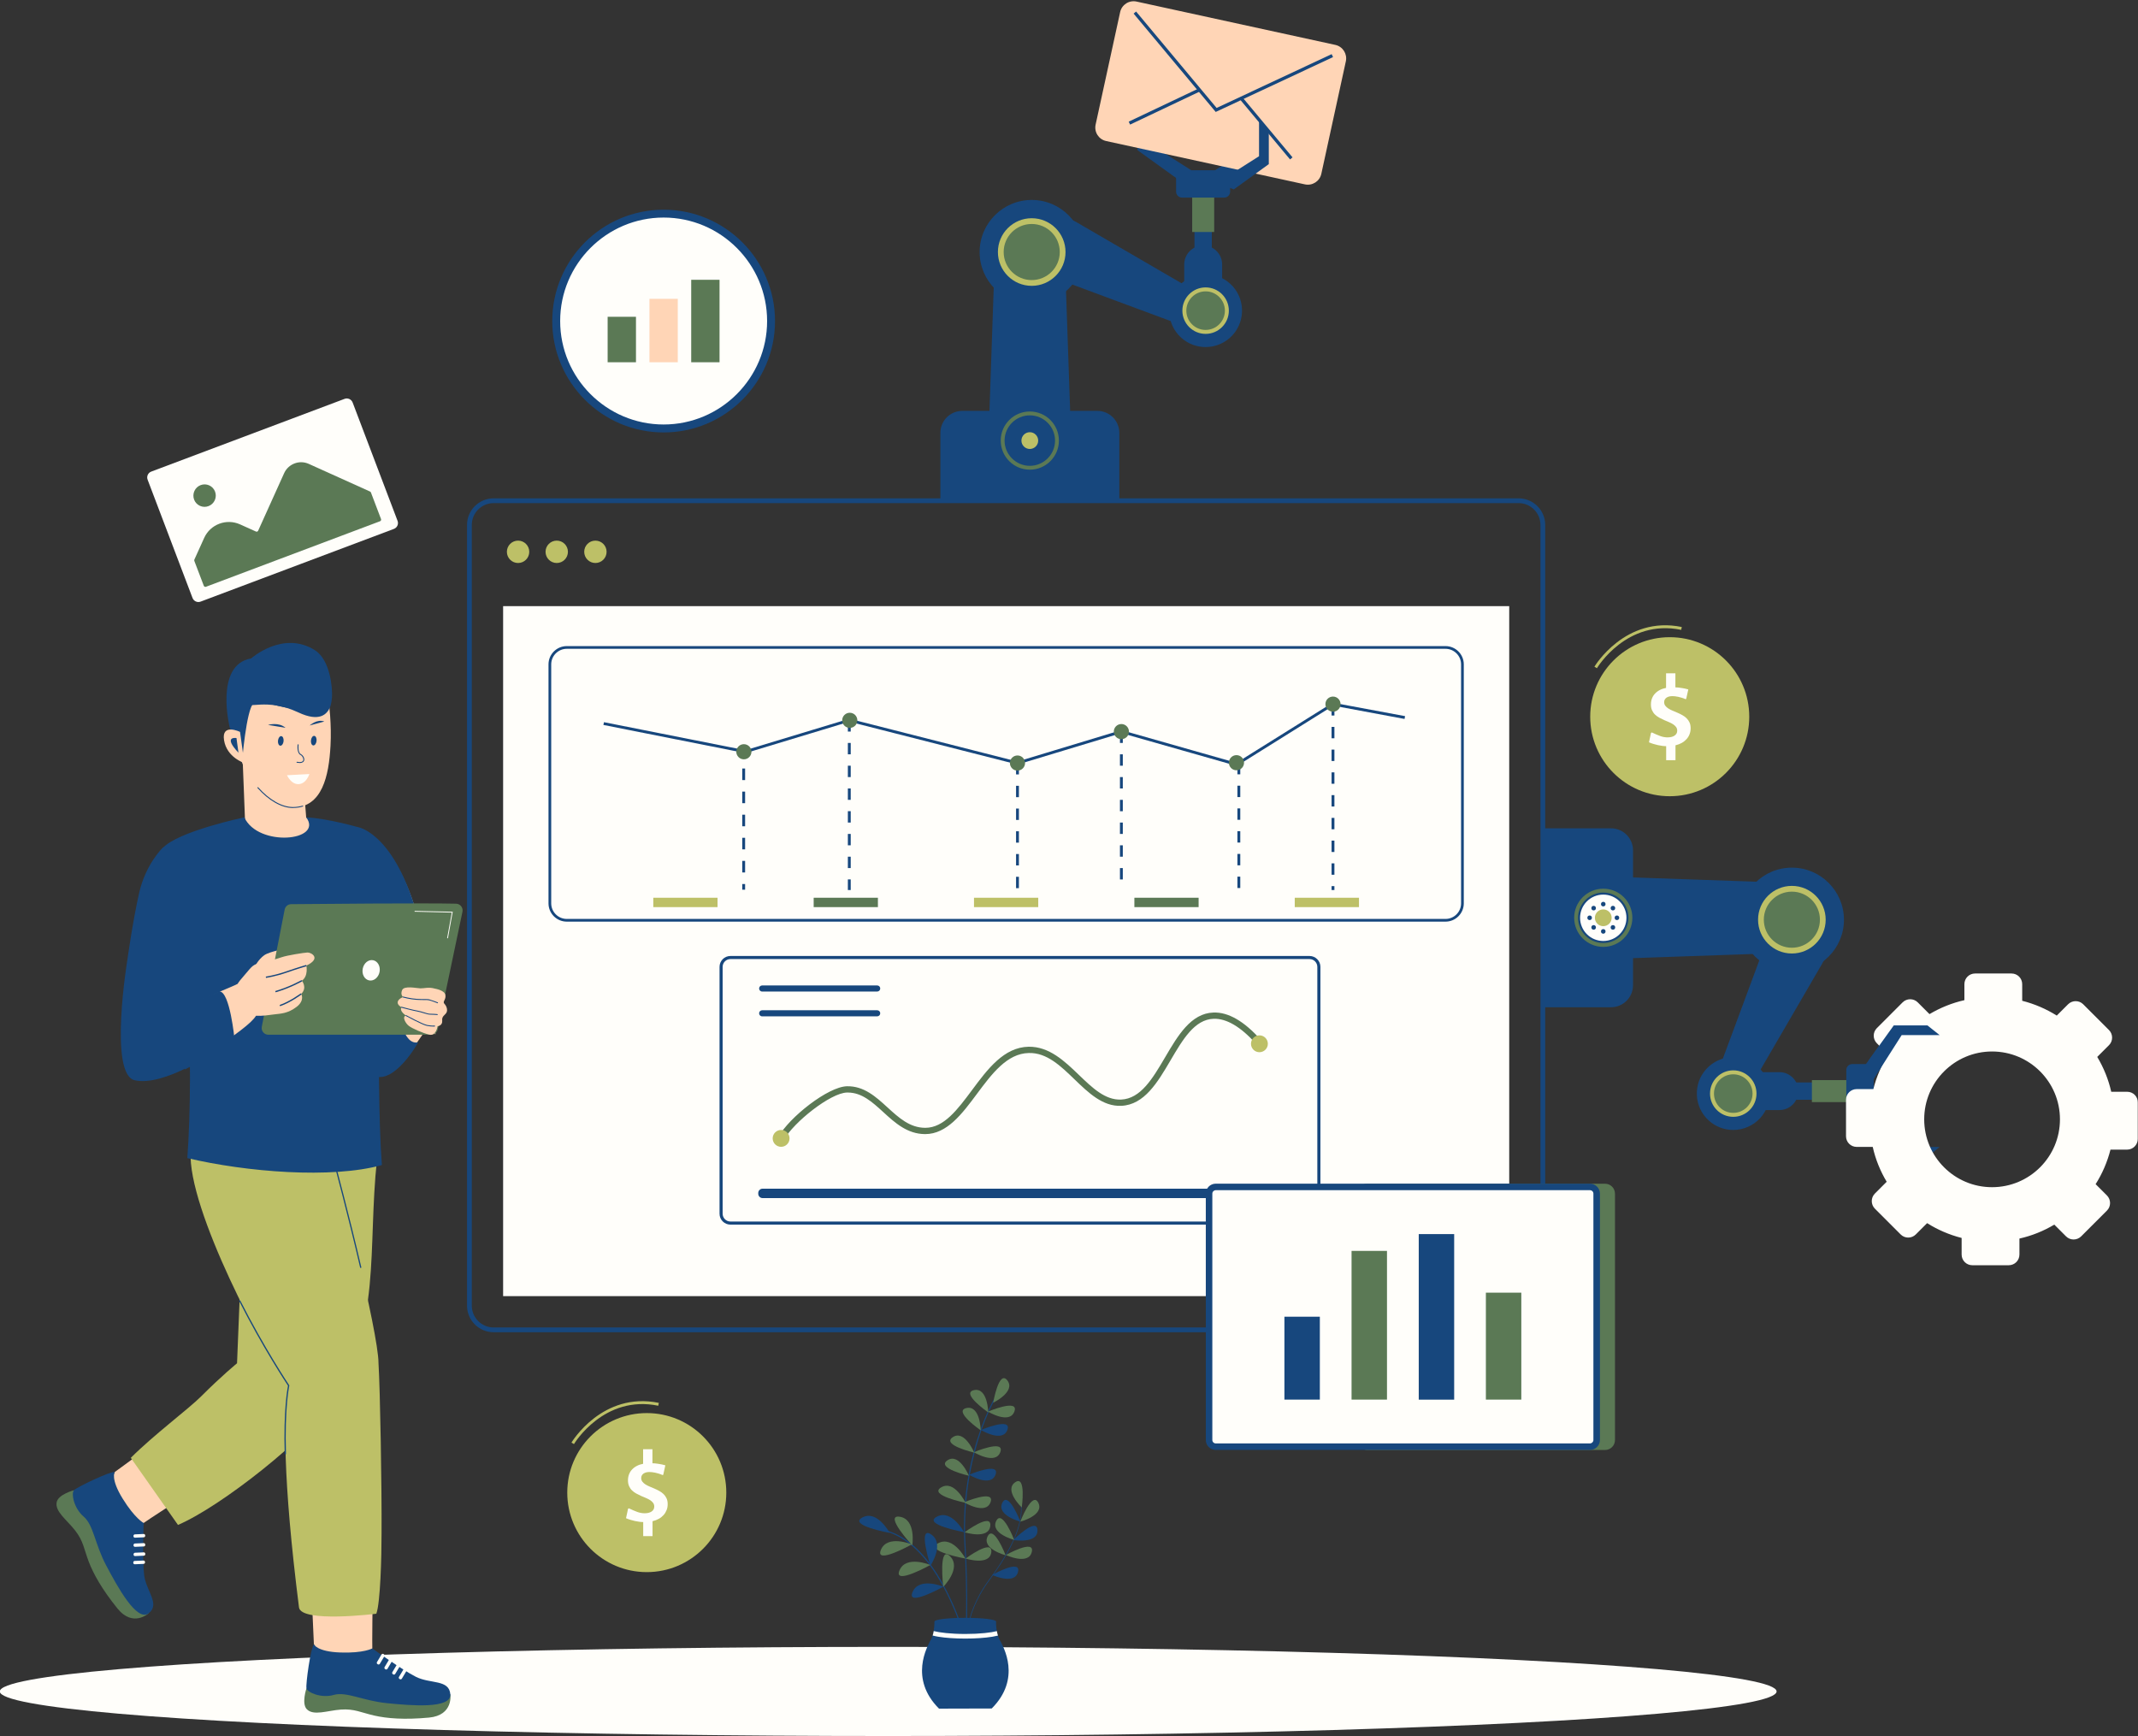<?xml version="1.0" encoding="UTF-8" standalone="no"?><svg xmlns="http://www.w3.org/2000/svg" xmlns:xlink="http://www.w3.org/1999/xlink" fill="#000000" height="364.6" preserveAspectRatio="xMidYMid meet" version="1" viewBox="29.3 66.1 449.0 364.6" width="449" zoomAndPan="magnify"><rect x="29.3" y="66.1" width="449.0" height="364.6" fill="#333333" stroke="none"/><g><g><g><g id="change1_46"><path d="M231.41,152.39h28.33c2.56,0,4.63,2.07,4.63,4.63v14.24h-37.58v-14.24 C226.78,154.46,228.85,152.39,231.41,152.39z" fill="#17477d"/></g><g id="change1_92"><path d="M245.57,117.82L245.57,117.82c4.06,0,7.39,3.21,7.53,7.27l1.14,32.95c0.18,4.91-3.75,8.99-8.67,8.99h0 c-4.91,0-8.84-4.08-8.67-8.99l1.14-32.95C238.19,121.03,241.51,117.82,245.57,117.82z" fill="#17477d"/></g><g id="change2_28"><circle cx="245.57" cy="158.63" fill="#5b7955" r="6.11"/></g><g><g id="change1_30"><path d="M245.57,163.72c-2.81,0-5.09-2.28-5.09-5.09s2.28-5.09,5.09-5.09s5.09,2.28,5.09,5.09 S248.38,163.72,245.57,163.72z" fill="#17477d"/></g><g><g id="change1_79"><path d="M245.57,153.76c2.69,0,4.87,2.18,4.87,4.87s-2.18,4.87-4.87,4.87s-4.87-2.18-4.87-4.87 S242.88,153.76,245.57,153.76 M245.57,153.33c-2.92,0-5.3,2.38-5.3,5.3s2.38,5.3,5.3,5.3c2.92,0,5.3-2.38,5.3-5.3 S248.49,153.33,245.57,153.33L245.57,153.33z" fill="#17477d"/></g></g></g><g><g id="change1_125"><path d="M282.48,132.54L282.48,132.54c-0.84,1.78-2.91,2.63-4.76,1.94l-27.89-10.35 c-3.49-1.29-5.12-5.3-3.54-8.67v0c1.59-3.37,5.72-4.65,8.94-2.78l25.72,14.95C282.66,128.62,283.32,130.76,282.48,132.54z" fill="#17477d"/></g><g id="change1_75"><path d="M272.28,131.16c-0.03,0-0.05,0-0.08-0.02l-14.01-5.61c-0.11-0.04-0.16-0.17-0.12-0.28 c0.04-0.11,0.17-0.16,0.28-0.12l14.01,5.61c0.11,0.04,0.16,0.17,0.12,0.28C272.44,131.11,272.36,131.16,272.28,131.16z" fill="#17477d"/></g></g><g id="change1_124"><path d="M250.75,150.13c-0.12,0-0.21-0.09-0.21-0.21l-0.33-16.06c0-0.12,0.09-0.22,0.21-0.22c0,0,0,0,0,0 c0.12,0,0.21,0.09,0.21,0.21l0.33,16.06C250.97,150.03,250.87,150.13,250.75,150.13C250.75,150.13,250.75,150.13,250.75,150.13z" fill="#17477d"/></g><g id="change3_9"><circle cx="245.57" cy="158.63" fill="#bdc067" r="1.76"/></g><g><g><g id="change1_119"><circle cx="245.57" cy="161.5" fill="#17477d" r="0.48"/></g><g id="change1_114"><circle cx="245.57" cy="155.77" fill="#17477d" r="0.48"/></g></g><g><g id="change1_83"><circle cx="242.7" cy="158.63" fill="#17477d" r="0.48"/></g><g id="change1_57"><circle cx="248.44" cy="158.63" fill="#17477d" r="0.48"/></g></g><g><g id="change1_26"><circle cx="243.54" cy="160.66" fill="#17477d" r="0.48"/></g><g id="change1_8"><circle cx="247.6" cy="156.61" fill="#17477d" r="0.48"/></g></g><g><g id="change1_7"><circle cx="243.54" cy="156.61" fill="#17477d" r="0.48"/></g><g id="change1_131"><circle cx="247.6" cy="160.66" fill="#17477d" r="0.48"/></g></g></g><g><g><g id="change1_61"><path d="M245.97,129.75c-5.91,0-10.72-4.81-10.72-10.72c0-5.91,4.81-10.72,10.72-10.72 c5.91,0,10.72,4.81,10.72,10.72C256.7,124.94,251.89,129.75,245.97,129.75z" fill="#17477d"/></g><g><g id="change1_48"><path d="M245.97,108.52c5.8,0,10.51,4.7,10.51,10.51c0,5.8-4.7,10.51-10.51,10.51 c-5.8,0-10.51-4.7-10.51-10.51C235.47,113.23,240.17,108.52,245.97,108.52 M245.97,108.09c-6.03,0-10.94,4.91-10.94,10.94 s4.91,10.94,10.94,10.94c6.03,0,10.94-4.91,10.94-10.94S252.01,108.09,245.97,108.09L245.97,108.09z" fill="#17477d"/></g></g></g><g id="change3_13"><circle cx="245.97" cy="119.03" fill="#bdc067" r="7.1"/></g><g id="change2_10"><circle cx="245.97" cy="119.03" fill="#5b7955" r="5.89"/></g><g><g id="change1_49"><circle cx="245.97" cy="127.95" fill="#17477d" r="0.66"/></g><g id="change1_76"><circle cx="245.97" cy="110.11" fill="#17477d" r="0.66"/></g></g><g><g id="change1_77"><circle cx="237.06" cy="119.03" fill="#17477d" r="0.66"/></g><g id="change1_99"><circle cx="254.89" cy="119.03" fill="#17477d" r="0.66"/></g></g><g><g id="change1_56"><circle cx="239.67" cy="125.33" fill="#17477d" r="0.66"/></g><g id="change1_97"><circle cx="252.28" cy="112.73" fill="#17477d" r="0.66"/></g></g><g><g id="change1_40"><circle cx="239.67" cy="112.73" fill="#17477d" r="0.66"/></g><g id="change1_71"><circle cx="252.28" cy="125.33" fill="#17477d" r="0.66"/></g></g></g><g><g id="change1_110"><path d="M280.16 103.57H283.8V120.39H280.16z" fill="#17477d" transform="rotate(-180 281.976 111.981)"/></g><g id="change1_113"><path d="M281.98,117.66L281.98,117.66c2.2,0,3.98,1.78,3.98,3.98v5.34H278v-5.34 C278,119.45,279.78,117.66,281.98,117.66z" fill="#17477d"/></g><g id="change1_18"><path d="M295.76 90.56L295.76 97.63 288.41 102.94 287.28 103.75 276.67 103.75 268.18 97.63 268.18 90.56 270.22 88 270.22 95.97 279.47 101.85 284.48 101.85 284.92 101.56 293.71 95.97 293.71 88z" fill="#17477d"/></g><g><g id="change4_3"><path d="M303.34,104.82l-41.74-9.1c-1.56-0.34-2.55-1.88-2.21-3.45l5.15-23.63c0.34-1.56,1.88-2.55,3.45-2.21 l41.74,9.1c1.56,0.34,2.55,1.88,2.21,3.45l-5.15,23.63C306.45,104.17,304.91,105.16,303.34,104.82z" fill="#ffd5b6"/></g><g id="change1_129"><path d="M284.61 89.61L267.37 68.96 267.89 68.52 284.8 88.77 308.96 77.47 309.25 78.09z" fill="#17477d"/></g><g id="change1_127"><path d="M265.7 88.13H281.91V88.81H265.7z" fill="#17477d" transform="rotate(-25.391 273.835 88.471)"/></g><g id="change1_85"><path d="M294.88 84.85H295.56V101.27H294.88z" fill="#17477d" transform="rotate(-39.852 295.225 93.058)"/></g></g><g id="change2_18"><path d="M279.66 107.44H284.28V114.83H279.66z" fill="#5b7955" transform="rotate(-180 281.976 111.13)"/></g><g id="change1_1"><path d="M276.3,103.32h11.34v3.03c0,0.69-0.56,1.25-1.25,1.25h-8.85c-0.69,0-1.25-0.56-1.25-1.25V103.32z" fill="#17477d"/></g></g><g><g><g id="change1_62"><path d="M282.49,138.78c-1.85,0-3.62-0.68-4.99-1.93c-3.04-2.75-3.27-7.47-0.52-10.51 c1.41-1.55,3.42-2.44,5.51-2.44c1.85,0,3.62,0.68,4.99,1.93c3.04,2.75,3.27,7.47,0.52,10.51 C286.59,137.89,284.58,138.78,282.49,138.78z" fill="#17477d"/></g><g><g id="change1_20"><path d="M282.49,124.11c1.73,0,3.47,0.62,4.85,1.87c2.96,2.68,3.18,7.25,0.5,10.2 c-1.43,1.57-3.39,2.37-5.35,2.37c-1.73,0-3.47-0.62-4.85-1.87c-2.96-2.68-3.18-7.25-0.5-10.2 C278.56,124.91,280.52,124.11,282.49,124.11 M282.49,123.69L282.49,123.69c-2.16,0-4.23,0.92-5.67,2.51 c-1.37,1.51-2.07,3.47-1.97,5.52c0.1,2.04,0.99,3.92,2.5,5.29c1.41,1.28,3.23,1.98,5.14,1.98c2.16,0,4.23-0.92,5.67-2.51 c2.83-3.13,2.6-7.98-0.53-10.81C286.22,124.39,284.39,123.69,282.49,123.69L282.49,123.69z" fill="#17477d"/></g></g></g><g id="change3_5"><circle cx="282.49" cy="131.34" fill="#bdc067" r="4.88"/></g><g id="change2_2"><circle cx="282.49" cy="131.34" fill="#5b7955" r="4.05"/></g><g><g id="change1_45"><circle cx="278.37" cy="135.88" fill="#17477d" r="0.45"/></g><g id="change1_109"><circle cx="286.61" cy="126.8" fill="#17477d" r="0.45"/></g></g><g><g id="change1_11"><circle cx="277.95" cy="127.22" fill="#17477d" r="0.45"/></g><g id="change1_87"><circle cx="287.03" cy="135.45" fill="#17477d" r="0.45"/></g></g><g><g id="change1_116"><circle cx="276.37" cy="131.64" fill="#17477d" r="0.45"/></g><g id="change1_136"><circle cx="288.61" cy="131.04" fill="#17477d" r="0.45"/></g></g><g><g id="change1_130"><circle cx="282.19" cy="125.22" fill="#17477d" r="0.45"/></g><g id="change1_141"><circle cx="282.79" cy="137.46" fill="#17477d" r="0.45"/></g></g></g></g></g><g><g><g id="change1_84"><path d="M372.25,244.68v28.33c0,2.56-2.07,4.63-4.63,4.63h-14.24v-37.58h14.24 C370.18,240.06,372.25,242.13,372.25,244.68z" fill="#17477d"/></g><g id="change1_103"><path d="M406.82,258.85L406.82,258.85c0,4.06-3.21,7.39-7.27,7.53l-32.95,1.14c-4.91,0.18-8.99-3.75-8.99-8.67v0 c0-4.91,4.08-8.84,8.99-8.67l32.95,1.14C403.6,251.46,406.82,254.79,406.82,258.85z" fill="#17477d"/></g><g id="change2_48"><circle cx="366" cy="258.85" fill="#5b7955" r="6.11"/></g><g><g id="change5_14"><path d="M366,263.94c-2.81,0-5.09-2.28-5.09-5.09c0-2.81,2.28-5.09,5.09-5.09s5.09,2.28,5.09,5.09 C371.09,261.65,368.81,263.94,366,263.94z" fill="#fffefa"/></g><g><g id="change1_112"><path d="M366,253.98c2.69,0,4.87,2.18,4.87,4.87c0,2.69-2.18,4.87-4.87,4.87s-4.87-2.18-4.87-4.87 C361.13,256.16,363.31,253.98,366,253.98 M366,253.55c-2.92,0-5.3,2.38-5.3,5.3c0,2.92,2.38,5.3,5.3,5.3s5.3-2.38,5.3-5.3 C371.31,255.92,368.93,253.55,366,253.55L366,253.55z" fill="#17477d"/></g></g></g><g><g id="change1_134"><path d="M392.1,295.76L392.1,295.76c-1.78-0.84-2.63-2.91-1.94-4.76l10.35-27.89c1.29-3.49,5.3-5.12,8.67-3.54 l0,0c3.37,1.59,4.65,5.72,2.78,8.94L397,294.23C396.01,295.94,393.88,296.6,392.1,295.76z" fill="#17477d"/></g><g id="change1_132"><path d="M393.69,285.77c-0.03,0-0.05,0-0.08-0.02c-0.11-0.04-0.16-0.17-0.12-0.28l5.61-14.01 c0.04-0.11,0.17-0.16,0.28-0.12c0.11,0.04,0.16,0.17,0.12,0.28l-5.61,14.01C393.86,285.72,393.78,285.77,393.69,285.77z" fill="#17477d"/></g></g><g id="change1_123"><path d="M374.72,264.24c-0.12,0-0.21-0.09-0.21-0.21c0-0.12,0.09-0.22,0.21-0.22l16.06-0.33c0,0,0,0,0,0 c0.12,0,0.21,0.09,0.21,0.21c0,0.12-0.09,0.22-0.21,0.22L374.72,264.24C374.72,264.24,374.72,264.24,374.72,264.24z" fill="#17477d"/></g><g id="change3_17"><circle cx="366" cy="258.85" fill="#bdc067" r="1.76"/></g><g><g><g id="change1_81"><circle cx="363.14" cy="258.85" fill="#17477d" r="0.48"/></g><g id="change1_59"><circle cx="368.87" cy="258.85" fill="#17477d" r="0.48"/></g></g><g><g id="change1_117"><circle cx="366" cy="255.98" fill="#17477d" r="0.48"/></g><g id="change1_133"><circle cx="366" cy="261.71" fill="#17477d" r="0.48"/></g></g><g><g id="change1_94"><circle cx="363.98" cy="256.82" fill="#17477d" r="0.48"/></g><g id="change1_21"><circle cx="368.03" cy="260.87" fill="#17477d" r="0.48"/></g></g><g><g id="change1_51"><circle cx="368.03" cy="256.82" fill="#17477d" r="0.48"/></g><g id="change1_137"><circle cx="363.98" cy="260.87" fill="#17477d" r="0.48"/></g></g></g><g><g><g id="change1_65"><path d="M405.61,269.97c-5.91,0-10.72-4.81-10.72-10.72s4.81-10.72,10.72-10.72c5.91,0,10.72,4.81,10.72,10.72 S411.52,269.97,405.61,269.97z" fill="#17477d"/></g><g><g id="change1_24"><path d="M405.61,248.75c5.8,0,10.51,4.7,10.51,10.51c0,5.8-4.7,10.51-10.51,10.51 c-5.8,0-10.51-4.7-10.51-10.51C395.1,253.45,399.8,248.75,405.61,248.75 M405.61,248.32c-6.03,0-10.94,4.91-10.94,10.94 c0,6.03,4.91,10.94,10.94,10.94c6.03,0,10.94-4.91,10.94-10.94C416.54,253.22,411.64,248.32,405.61,248.32L405.61,248.32z" fill="#17477d"/></g></g></g><g id="change3_16"><circle cx="405.61" cy="259.25" fill="#bdc067" r="7.1"/></g><g id="change2_16"><circle cx="405.61" cy="259.25" fill="#5b7955" r="5.89"/></g><g><g id="change1_41"><circle cx="396.69" cy="259.25" fill="#17477d" r="0.66"/></g><g id="change1_13"><circle cx="414.52" cy="259.25" fill="#17477d" r="0.66"/></g></g><g><g id="change1_67"><circle cx="405.61" cy="250.34" fill="#17477d" r="0.66"/></g><g id="change1_138"><circle cx="405.61" cy="268.17" fill="#17477d" r="0.66"/></g></g><g><g id="change1_73"><circle cx="399.3" cy="252.95" fill="#17477d" r="0.66"/></g><g id="change1_95"><circle cx="411.91" cy="265.56" fill="#17477d" r="0.66"/></g></g><g><g id="change1_126"><circle cx="411.91" cy="252.95" fill="#17477d" r="0.66"/></g><g id="change1_6"><circle cx="399.3" cy="265.56" fill="#17477d" r="0.66"/></g></g></g><g><g id="change1_100"><path d="M410.84 286.84H414.48V303.66H410.84z" fill="#17477d" transform="rotate(-90 412.656 295.253)"/></g><g id="change1_118"><path d="M406.97,295.25L406.97,295.25c0,2.2-1.78,3.98-3.98,3.98h-5.34v-7.96H403 C405.19,291.27,406.97,293.06,406.97,295.25z" fill="#17477d"/></g><g id="change1_72"><path d="M428.67 306.98L436.64 306.98 434.08 309.03 427.01 309.03 421.7 301.68 420.89 300.55 420.89 289.94 421.7 288.84 427.01 281.45 434.08 281.45 436.64 283.49 428.67 283.49 423.88 291.01 422.79 292.74 422.79 297.75 423.09 298.2z" fill="#17477d"/></g><g id="change2_17"><path d="M411.2 291.56H415.82V298.95H411.2z" fill="#5b7955" transform="rotate(-90 413.509 295.253)"/></g><g id="change1_58"><path d="M421.32,289.58v11.34h-3.03c-0.69,0-1.25-0.56-1.25-1.25v-8.85c0-0.69,0.56-1.25,1.25-1.25H421.32z" fill="#17477d"/></g><g><g><g id="change5_19"><path d="M476.04,295.39h-3.36c-0.59-2.62-1.6-5.08-2.94-7.32l2.47-2.47c0.87-0.87,0.87-2.29,0-3.17 l-5.42-5.42c-0.87-0.87-2.29-0.87-3.17,0l-2.38,2.38c-2.21-1.39-4.66-2.45-7.26-3.11v-3.49c0-1.24-1-2.24-2.24-2.24h-7.66 c-1.24,0-2.24,1-2.24,2.24v3.36c-2.62,0.59-5.08,1.6-7.33,2.93l0,0l-2.47-2.47c-0.87-0.87-2.29-0.87-3.17,0l-5.42,5.42 c-0.87,0.87-0.87,2.29,0,3.17l2.38,2.38c-1.4,2.21-2.45,4.65-3.11,7.25h-3.5c-1.24,0-2.24,1-2.24,2.24v7.66 c0,1.24,1,2.24,2.24,2.24h3.37c0.58,2.62,1.59,5.08,2.93,7.32l-2.48,2.48c-0.87,0.87-0.87,2.29,0,3.17l5.42,5.42 c0.87,0.87,2.29,0.87,3.17,0l2.38-2.38c0,0,0,0,0,0c2.21,1.39,4.65,2.45,7.25,3.11c0,0,0,0,0,0v3.49c0,1.24,1,2.24,2.24,2.24 h7.66c1.24,0,2.24-1,2.24-2.24v-3.36c0,0,0,0,0,0c2.62-0.59,5.08-1.59,7.32-2.93c0,0,0,0,0,0l2.47,2.47 c0.87,0.87,2.29,0.87,3.17,0l5.42-5.42c0.87-0.87,0.87-2.29,0-3.17l-2.38-2.38c0,0,0,0,0,0c1.4-2.21,2.46-4.65,3.12-7.25 h3.49c1.24,0,2.24-1,2.24-2.24v-7.66C478.28,296.39,477.28,295.39,476.04,295.39z M447.65,315.43 c-7.87,0-14.25-6.38-14.25-14.25s6.39-14.25,14.25-14.25c7.88,0,14.26,6.38,14.26,14.25S455.53,315.43,447.65,315.43z" fill="#fffefa"/></g></g></g><g id="change1_37"><path d="M436.64 283.49L428.67 283.49 423.88 291.01 421.7 288.84 427.01 281.45 434.08 281.45z" fill="#17477d"/></g></g><g><g><g id="change1_55"><path d="M393.3,303.21c-1.85,0-3.62-0.68-4.99-1.93c-3.04-2.75-3.27-7.47-0.52-10.51 c1.41-1.55,3.42-2.44,5.51-2.44c1.85,0,3.62,0.68,4.99,1.93c3.04,2.75,3.27,7.47,0.52,10.51 C397.4,302.31,395.39,303.21,393.3,303.21z" fill="#17477d"/></g><g><g id="change1_89"><path d="M393.3,288.54c1.73,0,3.47,0.62,4.85,1.87c2.96,2.68,3.18,7.25,0.5,10.2 c-1.43,1.57-3.39,2.37-5.35,2.37c-1.73,0-3.47-0.62-4.85-1.87c-2.96-2.68-3.18-7.25-0.5-10.2 C389.37,289.34,391.33,288.54,393.3,288.54 M393.3,288.11L393.3,288.11c-2.16,0-4.23,0.92-5.67,2.51 c-1.37,1.51-2.07,3.47-1.97,5.52c0.1,2.04,0.99,3.92,2.5,5.29c1.41,1.28,3.23,1.98,5.14,1.98c2.16,0,4.23-0.92,5.67-2.51 c1.37-1.51,2.07-3.47,1.97-5.52c-0.1-2.04-0.99-3.92-2.5-5.29C397.03,288.82,395.2,288.11,393.3,288.11L393.3,288.11z" fill="#17477d"/></g></g></g><g id="change3_10"><circle cx="393.3" cy="295.77" fill="#bdc067" r="4.88"/></g><g id="change2_31"><circle cx="393.3" cy="295.77" fill="#5b7955" r="4.05"/></g><g><g id="change1_25"><circle cx="388.76" cy="291.65" fill="#17477d" r="0.45"/></g><g id="change1_3"><circle cx="397.84" cy="299.88" fill="#17477d" r="0.45"/></g></g><g><g id="change1_33"><circle cx="397.42" cy="291.23" fill="#17477d" r="0.45"/></g><g id="change1_29"><circle cx="389.18" cy="300.31" fill="#17477d" r="0.45"/></g></g><g><g id="change1_78"><circle cx="393" cy="289.64" fill="#17477d" r="0.45"/></g><g id="change1_2"><circle cx="393.6" cy="301.89" fill="#17477d" r="0.45"/></g></g><g><g id="change1_90"><circle cx="399.42" cy="295.47" fill="#17477d" r="0.45"/></g><g id="change1_35"><circle cx="387.18" cy="296.07" fill="#17477d" r="0.45"/></g></g></g></g></g><g><g><g><g><g><g><path d="M348.23,345.39H132.97c-2.81,0-5.09-2.28-5.09-5.09V176.35 c0-2.81,2.28-5.09,5.09-5.09h215.25c2.81,0,5.09,2.28,5.09,5.09V340.3C353.32,343.11,351.04,345.39,348.23,345.39z" fill="none" stroke="#17477d" stroke-miterlimit="10"/></g><g id="change5_21"><path d="M134.96 193.4H346.25V338.31H134.96z" fill="#fffefa"/></g></g><g><g id="change3_15"><circle cx="138.1" cy="181.99" fill="#bdc067" r="2.35"/></g><g id="change3_18"><circle cx="154.34" cy="181.99" fill="#bdc067" r="2.35"/></g><g id="change3_20"><circle cx="146.22" cy="181.99" fill="#bdc067" r="2.35"/></g></g></g></g></g></g><g id="change5_10"><ellipse cx="215.83" cy="421.33" fill="#fffefa" rx="186.57" ry="9.36"/></g><g><g id="change5_5"><path d="M145.69 271.52H168.23V274.29H145.69z" fill="#fffefa"/></g><g id="change5_18"><path d="M145.69 294.8H168.23V297.57H145.69z" fill="#fffefa"/></g><g id="change5_8"><path d="M145.69 306.44H168.23V309.21H145.69z" fill="#fffefa"/></g><g id="change5_15"><path d="M145.69 318.08H168.23V320.85H145.69z" fill="#fffefa"/></g><g id="change5_34"><path d="M145.69 283.16H168.23V285.93H145.69z" fill="#fffefa"/></g></g><g><g id="change5_31"><path d="M313.71 271.52H336.25V274.29H313.71z" fill="#fffefa"/></g><g id="change5_23"><path d="M313.71 294.8H336.25V297.57H313.71z" fill="#fffefa"/></g><g id="change5_1"><path d="M313.71 306.44H336.25V309.21H313.71z" fill="#fffefa"/></g><g id="change5_3"><path d="M313.71 318.08H336.25V320.85H313.71z" fill="#fffefa"/></g><g id="change5_13"><path d="M313.71 283.16H336.25V285.93H313.71z" fill="#fffefa"/></g></g><g><g><g><g><g id="change5_26"><path d="M182.7,322.97c-1.08,0-1.97-0.88-1.97-1.97v-51.84c0-1.08,0.88-1.97,1.97-1.97h121.61 c1.08,0,1.97,0.88,1.97,1.97V321c0,1.08-0.88,1.97-1.97,1.97H182.7z" fill="#fffefa"/></g><g><g id="change1_52"><path d="M304.31,267.52c0.91,0,1.64,0.74,1.64,1.64V321c0,0.91-0.74,1.64-1.64,1.64H182.7 c-0.91,0-1.64-0.74-1.64-1.64v-51.84c0-0.91,0.74-1.64,1.64-1.64H304.31 M304.31,266.87H182.7c-1.27,0-2.29,1.03-2.29,2.29 V321c0,1.27,1.03,2.29,2.29,2.29h121.61c1.27,0,2.29-1.03,2.29-2.29v-51.84C306.6,267.89,305.57,266.87,304.31,266.87 L304.31,266.87z" fill="#17477d"/></g></g></g></g></g><g><g><g id="change1_86"><path d="M297.56,317.72H189.45c-0.5,0-0.91-0.41-0.91-0.91v-0.16c0-0.5,0.41-0.91,0.91-0.91h108.11 c0.5,0,0.91,0.41,0.91,0.91v0.16C298.46,317.32,298.06,317.72,297.56,317.72z" fill="#17477d"/></g></g></g><g><g><g><g id="change2_32"><path d="M193.91,305.5l-1.14-0.63c2.29-4.12,10.41-10.54,14.4-10.64c3.58-0.07,6.08,2.22,8.51,4.44 c2.41,2.2,4.68,4.27,7.91,4.29c0.01,0,0.02,0,0.03,0c3.92,0,6.78-3.85,9.81-7.92c3.29-4.43,6.7-9.01,11.9-9.11 c4.3-0.05,7.49,2.97,10.55,5.92c2.84,2.73,5.5,5.3,8.84,5.18c4.14-0.17,6.64-4.42,9.28-8.91c2.66-4.53,5.41-9.21,10.12-9.37 c3.12-0.12,6.45,1.81,9.92,5.69l-0.97,0.87c-3.2-3.58-6.21-5.34-8.9-5.25c-4,0.14-6.45,4.31-9.05,8.73 c-2.7,4.6-5.5,9.35-10.35,9.55c-3.88,0.17-6.89-2.74-9.79-5.54c-2.87-2.77-5.83-5.67-9.63-5.55 c-4.57,0.09-7.78,4.41-10.89,8.59c-3.09,4.15-6.28,8.44-10.86,8.44c-0.01,0-0.02,0-0.03,0c-3.73-0.02-6.3-2.36-8.78-4.63 c-2.31-2.11-4.49-4.1-7.45-4.1c-0.05,0-0.1,0-0.16,0C203.74,295.61,195.98,301.78,193.91,305.5z" fill="#5b7955"/></g></g></g><g><g><g id="change3_1"><circle cx="293.79" cy="285.31" fill="#bdc067" r="1.77"/></g></g></g><g><g><g id="change3_3"><circle cx="193.34" cy="305.18" fill="#bdc067" r="1.77"/></g></g></g></g><g><g><g><g id="change1_108"><path d="M213.52,274.34h-24.16c-0.36,0-0.64-0.29-0.64-0.64l0,0c0-0.36,0.29-0.64,0.64-0.64h24.16 c0.36,0,0.64,0.29,0.64,0.64l0,0C214.16,274.05,213.87,274.34,213.52,274.34z" fill="#17477d"/></g></g></g><g><g><g id="change1_142"><path d="M213.52,279.55h-24.16c-0.36,0-0.64-0.29-0.64-0.64l0,0c0-0.36,0.29-0.64,0.64-0.64h24.16 c0.36,0,0.64,0.29,0.64,0.64l0,0C214.16,279.26,213.87,279.55,213.52,279.55z" fill="#17477d"/></g></g></g></g></g><g><g><g><g><g id="change5_22"><path d="M332.87,259.37H148.33c-1.96,0-3.55-1.59-3.55-3.55v-50.19c0-1.96,1.59-3.55,3.55-3.55h184.54 c1.96,0,3.55,1.59,3.55,3.55v50.19C336.42,257.78,334.83,259.37,332.87,259.37z" fill="#fffefa"/></g><g id="change1_50"><path d="M332.87,259.66H148.33c-2.12,0-3.84-1.72-3.84-3.84v-50.19c0-2.12,1.72-3.84,3.84-3.84h184.54 c2.12,0,3.84,1.72,3.84,3.84v50.19C336.71,257.93,334.99,259.66,332.87,259.66z M148.33,202.36c-1.8,0-3.27,1.47-3.27,3.27 v50.19c0,1.8,1.47,3.27,3.27,3.27h184.54c1.8,0,3.27-1.47,3.27-3.27v-50.19c0-1.8-1.47-3.27-3.27-3.27H148.33z" fill="#17477d"/></g></g><g><g><g id="change1_88"><path d="M289.05 226.96L264.81 220.06 242.99 226.66 242.9 226.64 207.67 217.67 185.86 224.27 156.02 218.35 156.14 217.77 185.83 223.66 207.66 217.05 207.74 217.07 242.97 226.04 264.8 219.43 264.88 219.46 288.96 226.31 309.18 213.67 324.38 216.5 324.27 217.09 309.3 214.3z" fill="#17477d"/></g><g><g id="change1_34"><path d="M185.18 223.88H185.78V225.07H185.18z" fill="#17477d"/></g><g id="change1_68"><path d="M185.78,249.33h-0.6v-2.43h0.6V249.33z M185.78,244.48h-0.6v-2.43h0.6V244.48z M185.78,239.63h-0.6 v-2.43h0.6V239.63z M185.78,234.78h-0.6v-2.43h0.6V234.78z M185.78,229.93h-0.6v-2.43h0.6V229.93z" fill="#17477d"/></g><g id="change1_60"><path d="M185.18 251.76H185.78V252.95H185.18z" fill="#17477d"/></g></g><g id="change1_38"><path d="M207.96,253.02h-0.6v-2.23h0.6V253.02z M207.96,248.41h-0.6v-2.39h0.6V248.41z M207.96,243.63h-0.6 v-2.39h0.6V243.63z M207.96,238.85h-0.6v-2.39h0.6V238.85z M207.96,234.08h-0.6v-2.39h0.6V234.08z M207.96,229.3h-0.6v-2.39 h0.6V229.3z M207.96,224.52h-0.6v-2.39h0.6V224.52z M207.96,219.74h-0.6v-2.39h0.6V219.74z" fill="#17477d"/></g><g id="change1_121"><path d="M243.28,252.63h-0.6v-2.39h0.6V252.63z M243.28,247.85h-0.6v-2.39h0.6V247.85z M243.28,243.07h-0.6 v-2.39h0.6V243.07z M243.28,238.3h-0.6v-2.39h0.6V238.3z M243.28,233.52h-0.6v-2.39h0.6V233.52z M243.28,228.74h-0.6v-2.39 h0.6V228.74z" fill="#17477d"/></g><g id="change1_63"><path d="M289.77,252.6h-0.6v-2.39h0.6V252.6z M289.77,247.83h-0.6v-2.39h0.6V247.83z M289.77,243.05h-0.6 v-2.39h0.6V243.05z M289.77,238.27h-0.6v-2.39h0.6V238.27z M289.77,233.5h-0.6v-2.39h0.6V233.5z M289.77,228.72h-0.6v-2.39 h0.6V228.72z" fill="#17477d"/></g><g id="change1_39"><path d="M265.1,250.8h-0.6v-2.39h0.6V250.8z M265.1,246.02h-0.6v-2.39h0.6V246.02z M265.1,241.24h-0.6v-2.39 h0.6V241.24z M265.1,236.47h-0.6v-2.39h0.6V236.47z M265.1,231.69h-0.6v-2.39h0.6V231.69z M265.1,226.91h-0.6v-2.39h0.6 V226.91z M265.1,222.13h-0.6v-2.39h0.6V222.13z" fill="#17477d"/></g><g id="change1_74"><path d="M309.54,253.02h-0.6v-0.82h0.6V253.02z M309.54,249.81h-0.6v-2.39h0.6V249.81z M309.54,245.03h-0.6 v-2.39h0.6V245.03z M309.54,240.26h-0.6v-2.39h0.6V240.26z M309.54,235.48h-0.6v-2.39h0.6V235.48z M309.54,230.7h-0.6v-2.39 h0.6V230.7z M309.54,225.92h-0.6v-2.39h0.6V225.92z M309.54,221.15h-0.6v-2.39h0.6V221.15z M309.54,216.37h-0.6v-2.39h0.6 V216.37z" fill="#17477d"/></g></g><g><g id="change3_14"><path d="M166.5 254.64H179.99V256.61H166.5z" fill="#bdc067"/></g><g id="change2_9"><path d="M200.18 254.64H213.67V256.61H200.18z" fill="#5b7955"/></g><g id="change3_6"><path d="M233.85 254.64H247.34V256.61H233.85z" fill="#bdc067"/></g><g id="change2_43"><path d="M267.53 254.64H281.02V256.61H267.53z" fill="#5b7955"/></g><g id="change3_19"><path d="M301.21 254.64H314.7V256.61H301.21z" fill="#bdc067"/></g></g></g></g></g><g id="change2_35"><circle cx="185.52" cy="223.98" fill="#5b7955" r="1.59"/></g><g id="change2_33"><circle cx="207.76" cy="217.38" fill="#5b7955" r="1.59"/></g><g id="change2_15"><circle cx="242.98" cy="226.35" fill="#5b7955" r="1.59"/></g><g id="change2_3"><circle cx="264.8" cy="219.75" fill="#5b7955" r="1.59"/></g><g id="change2_20"><circle cx="288.97" cy="226.28" fill="#5b7955" r="1.59"/></g><g id="change2_14"><circle cx="309.24" cy="213.98" fill="#5b7955" r="1.59"/></g></g><g><g><g><g><g id="change2_25"><path d="M60.52,404.91c0,0-3.28,3.06-6.56-1.01s-5.05-7.27-6.03-9.84c-0.98-2.57-1.1-4.29-2.84-6.52 s-4.31-4.01-3.88-5.98c0.35-1.62,3.62-2.49,3.62-2.49l8.45,13.07L60.52,404.91z" fill="#5b7955"/></g><g id="change4_5"><path d="M53.4,375.25l7.2-5.27l7.54,10.28c0,0-8.28,5.36-8.67,5.69c-0.39,0.33-5.86-1.2-5.86-1.2l-1.86-5.85 L53.4,375.25z" fill="#ffd5b6"/></g><g id="change1_122"><path d="M59.47,385.95c0,0-0.31,7.57,0.1,10.93c0.41,3.36,3.43,6.09,0.96,8.03s-6.59-5.61-8.94-10.06 c-2.36-4.45-2.64-8.47-4.73-10.25s-2.64-4.9-2.02-5.54s7.58-3.98,8.56-3.82c0,0-0.95,1.37,1.65,5.58 S59.47,385.95,59.47,385.95z" fill="#17477d"/></g><g id="change5_29"><path d="M57.29,394.24l0,0.09c0.01,0.17,0.15,0.3,0.32,0.29l1.85-0.08c0.17-0.01,0.3-0.15,0.29-0.32l0-0.09 c-0.01-0.17-0.15-0.3-0.32-0.29l-1.85,0.08C57.41,393.93,57.28,394.07,57.29,394.24z" fill="#fffefa"/></g><g id="change5_24"><path d="M57.35,392.52l0,0.09c0.01,0.17,0.15,0.3,0.32,0.29l1.85-0.08c0.17-0.01,0.3-0.15,0.29-0.32l0-0.09 c-0.01-0.17-0.15-0.3-0.32-0.29l-1.85,0.08C57.48,392.22,57.35,392.36,57.35,392.52z" fill="#fffefa"/></g><g id="change5_6"><path d="M57.34,390.58l0,0.09c0.01,0.17,0.15,0.3,0.32,0.29l1.85-0.08c0.17-0.01,0.3-0.15,0.29-0.32l0-0.09 c-0.01-0.17-0.15-0.3-0.32-0.29l-1.85,0.08C57.46,390.27,57.33,390.42,57.34,390.58z" fill="#fffefa"/></g><g id="change5_7"><path d="M57.33,388.66l0,0.09c0.01,0.17,0.15,0.3,0.32,0.29l1.85-0.08c0.17-0.01,0.3-0.15,0.29-0.32l0-0.09 c-0.01-0.17-0.15-0.3-0.32-0.29l-1.85,0.08C57.45,388.35,57.32,388.5,57.33,388.66z" fill="#fffefa"/></g></g><g id="change3_7"><path d="M108.47,309.63c-2.05,18.99,1.12,34.52-9.59,50.87c-4.93,7.53-23.04,21.93-32.2,25.86l-9.91-14.09 c4.83-4.83,12.12-10.26,14.74-12.88c4.43-4.43,7.57-6.98,7.57-6.98c0.39-9.21,1.4-34.9,1.8-44.44L108.47,309.63z" fill="#bdc067"/></g><g><g id="change2_38"><path d="M123.87,421.91c0,0,0.73,4.42-4.47,4.91s-8.85,0.18-11.53-0.43c-2.68-0.61-4.18-1.46-7.01-1.25 c-2.83,0.21-5.72,1.37-7.13-0.08c-1.15-1.18-0.07-4.39-0.07-4.39l15.56,0.2L123.87,421.91z" fill="#5b7955"/></g><g id="change4_12"><path d="M95.22,411.43l-0.4-8.92l12.73-0.59c0,0-0.11,9.86-0.06,10.37c0.06,0.51-4.24,4.22-4.24,4.22 l-5.9-1.69L95.22,411.43z" fill="#ffd5b6"/></g><g id="change1_143"><path d="M107.49,412.29c0,0,6.14,4.45,9.16,5.97s6.97,0.51,7.22,3.65c0.24,3.14-8.32,2.38-13.33,1.88 c-5.01-0.5-8.52-2.49-11.15-1.73s-5.54-0.52-5.73-1.39c-0.18-0.87,0.88-8.52,1.56-9.24c0,0,0.62,1.55,5.56,1.72 C105.72,413.32,107.49,412.29,107.49,412.29z" fill="#17477d"/></g><g id="change5_16"><path d="M113.19,418.7l0.08,0.05c0.14,0.09,0.33,0.04,0.42-0.1l0.95-1.59c0.09-0.14,0.04-0.33-0.1-0.42 l-0.08-0.05c-0.14-0.09-0.33-0.04-0.42,0.1l-0.95,1.59C113,418.43,113.05,418.61,113.19,418.7z" fill="#fffefa"/></g><g id="change5_25"><path d="M111.8,417.7l0.08,0.05c0.14,0.09,0.33,0.04,0.42-0.1l0.95-1.59c0.09-0.14,0.04-0.33-0.1-0.42 l-0.08-0.05c-0.14-0.09-0.33-0.04-0.42,0.1l-0.95,1.59C111.61,417.42,111.66,417.61,111.8,417.7z" fill="#fffefa"/></g><g id="change5_4"><path d="M110.17,416.63l0.08,0.05c0.14,0.09,0.33,0.04,0.42-0.1l0.95-1.59c0.09-0.14,0.04-0.33-0.1-0.42 l-0.08-0.05c-0.14-0.09-0.33-0.04-0.42,0.1l-0.95,1.59C109.99,416.36,110.03,416.55,110.17,416.63z" fill="#fffefa"/></g><g id="change5_20"><path d="M108.57,415.58l0.08,0.05c0.14,0.09,0.33,0.04,0.42-0.1l0.95-1.59c0.09-0.14,0.04-0.33-0.1-0.42 l-0.08-0.05c-0.14-0.09-0.33-0.04-0.42,0.1l-0.95,1.59C108.38,415.3,108.43,415.49,108.57,415.58z" fill="#fffefa"/></g></g><g id="change3_4"><path d="M109.43,388.1c0.01,4.82-0.24,14.62-1.1,16.91c0,0-15.83,1.98-16.24-1.34 c-3.47-27.47-3.23-40.4-2.17-46.57c-4.89-6.41-21.3-37.04-20.58-49.2c6.92,0.54,23.13,1.82,30.2,2.38 c0.6,1.81,9.24,35.52,9.25,42.11C109.14,358.07,109.49,378.52,109.43,388.1z" fill="#bdc067"/></g><g id="change1_4"><path d="M89.09,371.52c-0.28-9.28,0.58-13.85,0.69-14.4c-0.44-0.66-5.39-8.17-10.28-17.83l0.23-0.12 c5.09,10.04,10.25,17.77,10.3,17.85l0.03,0.05l-0.01,0.05c-0.01,0.04-0.99,4.57-0.69,14.39L89.09,371.52z" fill="#17477d"/></g><g id="change1_111"><path d="M104.95,332.39c-2.55-11-5.51-21.97-5.54-22.08l0.25-0.07c0.03,0.11,2.99,11.08,5.54,22.09 L104.95,332.39z" fill="#17477d"/></g></g><g><g id="change4_7"><path d="M96.78,278.2c8.84,1.39,23.98,5.09,23.98,5.09c-0.59-9.04-1.68-16.2-3.02-21.87 c-4.77-20.16-14.1-21.41-14.1-21.41l-6.91,3.51l-8.01,3.4C88.72,246.92,87.94,276.81,96.78,278.2z" fill="#ffd5b6"/></g></g><g><g id="change4_8"><path d="M80.79,239.26c0.02-0.2-0.6-14.9-0.59-15.09c0,0,0.96-0.06,0.96-0.06c3.69,1.58,8.12,4.11,11.82,5.69 c0,0,0.62,7.96,0.62,7.96s4.61,3.73,4.63,4.54C98.32,245.16,83.48,253.52,80.79,239.26z" fill="#ffd5b6"/></g><g><g><g><g id="change4_9"><path d="M98.71,222.72c-0.34,6.34-1.74,12.87-7.8,12.98c-4.24,0.08-9.21-4.97-11.01-10.07 c-0.93-2.63-1.76-4.92-2.06-6.71c-0.24-1.41-0.32-2.31-0.32-2.31l0.49-3.24l0.29-1.9c0,0,1.14-1.31,2.42-2.77 c1.59-1.84,4.82-0.13,4.85-0.24c0.05-0.17,8.15-2.76,11.33,0.11c0.01,0.01,0.02,0.01,0.02,0.02 c0.29,0.26,0.53,0.54,0.7,0.83c0.14,0.24,0.24,0.5,0.28,0.76c0.09,0.51,0.2,1.28,0.33,2.26c0.05,0.41,0.11,0.85,0.16,1.33 c0.09,0.8,0.17,1.68,0.24,2.61C98.77,218.34,98.83,220.53,98.71,222.72z" fill="#ffd5b6"/></g><g id="change1_70"><path d="M90.81,235.79c-2.35,0-5.05-1.52-7.43-4.2c-0.04-0.04-0.03-0.1,0.01-0.14 c0.04-0.04,0.1-0.03,0.14,0.01c2.35,2.63,5,4.13,7.29,4.13c0.03,0,0.06,0,0.09,0c0.69-0.01,1.35-0.11,1.94-0.29 c0.05-0.01,0.1,0.01,0.12,0.06c0.02,0.05-0.01,0.1-0.06,0.12c-0.61,0.19-1.28,0.29-1.99,0.3 C90.88,235.79,90.85,235.79,90.81,235.79z" fill="#17477d"/></g><g id="change1_28"><path d="M77.55,218.91c0,0-3.29-13.19,4.49-14.53c0,0,6.69-5.97,13.39-1.73c3.22,2.03,3.72,7.95,3.59,9.87 c-0.08,1.2-0.38,2.25-0.54,2.21c-0.46-0.1-0.7-1.25-2.2-0.62c-6.08,2.54-12.09-1.73-13.69-0.39 c-1.59,1.34-2.48,12.65-2.48,12.65S79.02,221.47,77.55,218.91z" fill="#17477d"/></g><g id="change1_93"><path d="M98.61,214.6c-0.6,1.5-2.21,3.21-6.63,1.13c-6.85-3.22-10.82-0.49-10.8-2.1s4.01-2.86,8.9-2.79 C94.97,210.92,99.18,213.17,98.61,214.6z" fill="#17477d"/></g><g><g id="change4_4"><path d="M79.71,219.81c0,0-3.94-1.91-3.36,1.74c0.58,3.65,4.26,4.8,4.26,4.8L79.71,219.81z" fill="#ffd5b6"/></g><g id="change1_27"><path d="M78.96,221.1c0,0-2.96-0.5,0.42,3.08L78.96,221.1z" fill="#17477d"/></g></g><g><g id="change1_9"><ellipse cx="95.19" cy="221.65" fill="#17477d" rx="1.01" ry="0.59" transform="rotate(-83.777 95.19 221.648)"/></g><g id="change1_128"><ellipse cx="88.27" cy="221.7" fill="#17477d" rx="1.01" ry="0.59" transform="rotate(-83.777 88.271 221.704)"/></g><g id="change1_5"><path d="M94.33,218.46c0,0,1.55-1.43,3.08-0.83L94.33,218.46z" fill="#17477d"/></g><g id="change1_22"><path d="M85.58,218.34c0.13-0.03,2.25-0.64,3.68,0.61L85.58,218.34z" fill="#17477d"/></g><g id="change1_31"><path d="M92.24,226.34c-0.17,0-0.36-0.02-0.59-0.06c-0.05-0.01-0.09-0.06-0.08-0.11 c0.01-0.05,0.06-0.09,0.11-0.08c0.72,0.14,1.18,0.04,1.3-0.3c0.12-0.35-0.17-0.93-0.58-1.14c-0.81-0.42-0.6-2.09-0.59-2.16 c0.01-0.05,0.05-0.09,0.11-0.08c0.05,0.01,0.09,0.06,0.08,0.11c0,0.02-0.21,1.6,0.49,1.96c0.45,0.23,0.84,0.88,0.67,1.37 C93.1,226.05,92.88,226.34,92.24,226.34z" fill="#17477d"/></g><g id="change5_2"><path d="M94.27,228.66c0,0-0.07,0.25-0.24,0.57c-0.3,0.59-0.91,1.46-1.95,1.55 c-1.03,0.09-1.77-0.7-2.17-1.28c-0.22-0.33-0.34-0.59-0.34-0.59L94.27,228.66z" fill="#fffefa"/></g></g></g></g></g></g><g id="change4_6"><path d="M108.03,281c0,0-5.97,9.7,1.66,10.87c2.78,0.42,9.37-10.04,9.37-10.04l-7.3-4.73L108.03,281z" fill="#ffd5b6"/></g><g id="change1_53"><path d="M117.14,284.99c0,0-5.03,9.11-9.51,6.99c-4.48-2.11-2.26-18.71-2.26-18.71l10.49-8.45l-2.87,13.81 C112.99,278.63,113.97,285.77,117.14,284.99z" fill="#17477d"/></g><g id="change1_44"><path d="M63.39,244.28c5.66,10.77,6.63,46.27,5.25,65.04c12.43,2.93,30.28,4.39,40.86,1.46 c-1.53-20.06,0.93-53.16-4.9-70.93c0,0-6.64-1.91-10.99-2.09c3.67,4.98-10.09,6.33-13,0C80.61,237.76,66.57,240.68,63.39,244.28 z" fill="#17477d"/></g><g id="change1_91"><path d="M96.73,243.52c0.58,7.56,2.09,17.22,6,18.05c4.86,1.03,11.82,0.29,15.02-0.15 c-4.77-20.16-13.14-21.57-13.14-21.57L96.73,243.52z" fill="#17477d"/></g><g id="change1_82"><path d="M108.1,262.17c-0.05,0-0.09-0.04-0.1-0.09c0-0.06-0.37-5.73-1.14-8.8c-0.01-0.05,0.02-0.1,0.07-0.12 c0.05-0.01,0.1,0.02,0.12,0.07c0.77,3.08,1.14,8.78,1.14,8.83C108.2,262.12,108.16,262.17,108.1,262.17 C108.1,262.17,108.1,262.17,108.1,262.17z" fill="#17477d"/></g><g><g><g id="change4_1"><path d="M82.8,269.11c0,0,0.76-1.53,2-2.4c1.24-0.86,5.1-1.5,5.79-1.6s1.17,2.1,1.17,2.1l-7.43,3.62 L82.8,269.11z" fill="#ffd5b6"/></g><g id="change2_29"><path d="M126.42,257.59l-5.18,24.7c-0.14,0.65-0.71,1.12-1.38,1.12h-34.2c-0.89,0-1.55-0.81-1.38-1.68 l4.8-24.6c0.13-0.66,0.7-1.13,1.36-1.14c5.39-0.05,28.23-0.26,34.63-0.1C125.96,255.91,126.6,256.72,126.42,257.59z" fill="#5b7955"/></g><g id="change5_27"><path d="M123.37 263.16L123.2 263.13 124.17 257.76 116.37 257.57 116.38 257.4 124.38 257.58z" fill="#fffefa"/></g><g id="change5_33"><ellipse cx="107.24" cy="269.89" fill="#fffefa" rx="2.16" ry="1.8" transform="rotate(-78.925 107.236 269.884)"/></g><g id="change4_10"><path d="M57.45,262.48c5.76,3.16,11.45,3.08,12.87,2.84l-2.29,12.61c5.72-3.07,10.2-4.63,11.18-5.21 c0.16-0.32,0.73-1.04,1.36-1.74c1.26-1.41,1.69-2.31,3.07-2.55c1.38-0.24,3.75-0.93,4.85-1.31s4.61-0.94,5.38-0.98 c0.77-0.04,3.01,1.22-0.23,2.75c0,0,0.46,2.22-0.95,3.17c0,0,1.22,1.46-0.14,2.78c0,0,0.84,1.34-0.98,2.73 c-1.83,1.39-3.32,1.4-4.53,1.55c-1.19,0.15-2.69,0.39-3.98,0.31c-1,1.63-4.3,3.94-9.88,7.79c-11.45,7.88-18,6.55-18-0.58 C55.18,280.51,55.51,272.93,57.45,262.48z" fill="#ffd5b6"/></g><g id="change1_12"><path d="M85.16,271.47l-0.04-0.27c0.02,0,1.98-0.29,4.28-1.09c2.31-0.81,4.19-1.35,4.21-1.36l0.08,0.27 c-0.02,0.01-1.9,0.54-4.2,1.35C87.17,271.18,85.18,271.47,85.16,271.47z" fill="#17477d"/></g><g id="change1_19"><path d="M87.18,274.5l-0.08-0.26c3.04-0.88,5.5-2.29,5.53-2.3l0.14,0.24 C92.75,272.19,90.26,273.61,87.18,274.5z" fill="#17477d"/></g><g id="change1_135"><path d="M88.12,277.42l-0.09-0.26c2.12-0.72,4.42-2.42,4.45-2.44l0.16,0.22 C92.62,274.96,90.29,276.69,88.12,277.42z" fill="#17477d"/></g></g><g id="change1_10"><path d="M63.5,244.11c0,0-3.6,3.41-4.99,9.56c-1.38,6.16-2.45,13.94-2.45,13.94 c5.12,3.65,14.38,1.91,14.38,1.91l2.83-15.36L63.5,244.11z" fill="#17477d"/></g><g id="change1_16"><path d="M56.06,267.61c0,0-4,24.18,1.56,25.37c6.09,1.31,16.5-5.63,20.93-8.65c0,0-0.96-9.94-3.14-10.01 l-5.96,2.49l0.88-11.49L56.06,267.61z" fill="#17477d"/></g><g id="change1_42"><path d="M67.3,277.78c-0.01,0-0.01,0-0.02,0c-0.05-0.01-0.09-0.06-0.08-0.11l3.64-18.33 c0.01-0.05,0.06-0.09,0.11-0.08c0.05,0.01,0.09,0.06,0.08,0.11l-3.64,18.33C67.39,277.75,67.35,277.78,67.3,277.78z" fill="#17477d"/></g></g><g><g id="change4_2"><path d="M120.63,273.73c0,0,2.05,0.32,2.21,1.34c0.16,1.03-0.68,1.36-0.21,1.84c0.47,0.48,0.88,1.55,0.2,2.16 s-0.7,0.95-0.66,1.39c0.03,0.44-0.12,1.01-0.98,1.18c0,0-0.29,2.1-1.75,1.75c-1.46-0.35-3.58-1.31-4.27-1.83 c-0.7-0.52-1.5-1.96-0.6-2.18c0,0-1.48-0.91-0.95-1.74c0,0-0.97-0.49-0.79-1.16c0.18-0.67,1.13-0.98,1.13-0.98 s-0.64-0.48-0.21-1.47c0.43-0.99,3.04-0.38,3.84-0.36C118.38,273.69,119.34,273.34,120.63,273.73z" fill="#ffd5b6"/></g><g id="change1_115"><path d="M121.2,276.8c-0.01,0-0.02,0-0.03-0.01c-0.01-0.01-1.31-0.51-1.74-0.61c-0.23-0.06-0.59-0.06-1.08-0.06 c-0.41,0-0.92,0-1.53-0.04c-1.34-0.08-2.87-0.48-2.88-0.49c-0.05-0.01-0.08-0.07-0.07-0.12c0.01-0.05,0.07-0.08,0.12-0.07 c0.01,0,1.52,0.4,2.84,0.48c0.61,0.04,1.11,0.04,1.52,0.04c0.51,0,0.87,0,1.12,0.07c0.44,0.11,1.71,0.6,1.76,0.62 c0.05,0.02,0.07,0.08,0.05,0.12C121.27,276.78,121.24,276.8,121.2,276.8z" fill="#17477d"/></g><g id="change1_120"><path d="M121.15,279.27C121.14,279.27,121.14,279.27,121.15,279.27c-0.02,0-1.08-0.09-1.57-0.08 c-0.28,0-0.75-0.14-1.29-0.3c-0.47-0.14-0.95-0.29-1.36-0.36c-0.87-0.14-3.24-0.78-3.34-0.8c-0.05-0.01-0.08-0.07-0.07-0.12 c0.01-0.05,0.07-0.08,0.12-0.07c0.02,0.01,2.46,0.67,3.31,0.8c0.42,0.07,0.91,0.22,1.38,0.36c0.49,0.15,0.96,0.3,1.21,0.3 c0.01,0,0.01,0,0.02,0c0.51-0.01,1.54,0.07,1.58,0.08c0.05,0,0.09,0.05,0.09,0.1C121.24,279.23,121.2,279.27,121.15,279.27z" fill="#17477d"/></g><g id="change1_54"><path d="M120.31,281.69c-0.28,0-0.74-0.02-1.35-0.14c-0.99-0.2-4.3-2.01-4.44-2.08 c-0.05-0.03-0.06-0.08-0.04-0.13c0.03-0.05,0.08-0.06,0.13-0.04c0.03,0.02,3.42,1.87,4.38,2.06c0.96,0.19,1.57,0.13,1.57,0.13 c0.05,0,0.1,0.03,0.11,0.09c0.01,0.05-0.03,0.1-0.09,0.11C120.59,281.68,120.49,281.69,120.31,281.69z" fill="#17477d"/></g></g><g id="change1_32"><path d="M56.64,284.21c-0.01,0-0.02,0-0.04-0.01c-0.05-0.02-0.07-0.08-0.05-0.13c0.95-2.39,3.83-4.02,6.06-4.98 c2.42-1.03,4.64-1.5,4.66-1.51l8.09-3.35c0.05-0.02,0.11,0,0.13,0.05c0.02,0.05,0,0.11-0.05,0.13l-8.11,3.36 c-0.04,0.01-2.25,0.48-4.65,1.5c-2.2,0.94-5.03,2.55-5.96,4.87C56.72,284.19,56.68,284.21,56.64,284.21z" fill="#17477d"/></g></g><g id="change1_104"><path d="M68.19,290.67c-0.04,0-0.07-0.02-0.09-0.06c-0.02-0.05,0-0.11,0.05-0.13c2.53-1.19,10.27-6.18,10.35-6.23 c0.04-0.03,0.1-0.02,0.13,0.03c0.03,0.04,0.02,0.1-0.03,0.13c-0.08,0.05-7.83,5.05-10.37,6.24 C68.22,290.67,68.2,290.67,68.19,290.67z" fill="#17477d"/></g><g id="change1_80"><path d="M109.19,292.23c-0.05,0-0.09-0.04-0.1-0.09l-0.7-7.85c0-0.05,0.03-0.1,0.09-0.1c0.06,0,0.1,0.03,0.1,0.09 l0.7,7.85C109.29,292.18,109.25,292.22,109.19,292.23C109.2,292.23,109.19,292.23,109.19,292.23z" fill="#17477d"/></g></g><g><g><g id="change5_28"><circle cx="168.67" cy="133.52" fill="#fffefa" r="22.56"/></g><g id="change1_98"><path d="M168.67,156.92c-12.9,0-23.39-10.49-23.39-23.39s10.49-23.39,23.39-23.39s23.39,10.49,23.39,23.39 S181.56,156.92,168.67,156.92z M168.67,111.79c-11.98,0-21.73,9.75-21.73,21.73s9.75,21.73,21.73,21.73 c11.98,0,21.73-9.75,21.73-21.73S180.65,111.79,168.67,111.79z" fill="#17477d"/></g></g><g><g id="change2_40"><path d="M156.91 132.63H162.86V142.18H156.91z" fill="#5b7955"/></g><g id="change4_11"><path d="M165.69 128.86H171.64V142.18H165.69z" fill="#ffd5b6"/></g><g id="change2_21"><path d="M174.46 124.86H180.41V142.18H174.46z" fill="#5b7955"/></g></g></g><g id="change1_106"><path d="M295.76 93.5L295.76 100.57 288.41 105.88 284.92 104.5 293.71 98.91 293.71 90.94z" fill="#17477d"/></g><g><g><g id="change2_12"><path d="M366.37,370.62h-49.96c-1.16,0-2.09-0.94-2.09-2.09v-51.74c0-1.16,0.94-2.09,2.09-2.09h49.96 c1.16,0,2.09,0.94,2.09,2.09v51.74C368.47,369.68,367.53,370.62,366.37,370.62z" fill="#5b7955"/></g></g><g><g><g id="change5_30"><path d="M284.62,369.94c-0.78,0-1.41-0.63-1.41-1.41v-51.74c0-0.78,0.63-1.41,1.41-1.41h78.59 c0.78,0,1.41,0.63,1.41,1.41v51.74c0,0.78-0.63,1.41-1.41,1.41H284.62z" fill="#fffefa"/></g><g id="change1_66"><path d="M363.21,316.06c0.4,0,0.72,0.33,0.72,0.72v51.74c0,0.4-0.33,0.72-0.72,0.72h-78.59 c-0.4,0-0.72-0.32-0.72-0.72v-51.74c0-0.4,0.33-0.72,0.72-0.72H363.21 M363.21,314.69h-78.59c-1.16,0-2.09,0.94-2.09,2.09 v51.74c0,1.16,0.94,2.09,2.09,2.09h78.59c1.16,0,2.09-0.94,2.09-2.09v-51.74C365.3,315.63,364.36,314.69,363.21,314.69 L363.21,314.69z" fill="#17477d"/></g></g></g><g><g id="change1_64"><path d="M299.04 342.63H306.48V360.04H299.04z" fill="#17477d"/></g><g id="change2_36"><path d="M313.14 328.81H320.58V360.04H313.14z" fill="#5b7955"/></g><g id="change1_23"><path d="M327.25 325.28H334.69V360.05H327.25z" fill="#17477d"/></g><g id="change2_34"><path d="M341.35 337.58H348.79V360.04H341.35z" fill="#5b7955"/></g></g></g><g><g><g id="change3_11"><circle cx="379.96" cy="216.62" fill="#bdc067" r="16.7"/></g><g><g id="change5_12"><path d="M379.5,220.96c0.27,0,0.53-0.03,0.78-0.08c0.25-0.06,0.46-0.14,0.65-0.26 c0.19-0.12,0.33-0.26,0.44-0.44c0.11-0.18,0.16-0.39,0.16-0.63c0-0.3-0.08-0.55-0.24-0.77c-0.16-0.21-0.37-0.4-0.62-0.57 c-0.26-0.17-0.55-0.32-0.89-0.46c-0.33-0.14-0.67-0.28-1.01-0.43c-0.34-0.15-0.68-0.32-1.01-0.5s-0.63-0.4-0.89-0.65 c-0.26-0.25-0.47-0.55-0.62-0.89c-0.16-0.34-0.24-0.75-0.24-1.22c0-0.46,0.07-0.88,0.22-1.27c0.15-0.39,0.36-0.73,0.64-1.02 c0.28-0.3,0.61-0.55,1-0.75c0.39-0.21,0.83-0.36,1.32-0.45v-3.06h1.96v2.95c0.17,0,0.36,0.01,0.58,0.03 c0.22,0.02,0.44,0.05,0.68,0.09s0.48,0.08,0.73,0.13c0.25,0.05,0.49,0.11,0.72,0.18l-0.44,1.98l-0.14,0.07 c-0.26-0.12-0.53-0.22-0.79-0.3c-0.26-0.08-0.52-0.15-0.76-0.2c-0.24-0.05-0.47-0.09-0.68-0.11c-0.21-0.02-0.39-0.03-0.54-0.03 c-0.25,0-0.48,0.03-0.69,0.08c-0.21,0.06-0.39,0.14-0.54,0.24c-0.15,0.11-0.27,0.24-0.36,0.4c-0.09,0.16-0.13,0.34-0.13,0.54 c0,0.3,0.08,0.55,0.24,0.76c0.16,0.21,0.37,0.4,0.63,0.57c0.26,0.17,0.56,0.32,0.89,0.46c0.33,0.14,0.67,0.28,1.02,0.43 c0.35,0.15,0.69,0.32,1.02,0.5c0.33,0.18,0.63,0.4,0.89,0.65c0.26,0.25,0.47,0.55,0.63,0.89c0.16,0.34,0.24,0.75,0.24,1.22 c0,0.44-0.07,0.86-0.22,1.24c-0.14,0.39-0.35,0.73-0.63,1.04c-0.28,0.31-0.61,0.58-1,0.8c-0.39,0.22-0.84,0.39-1.33,0.51v3.13 h-1.96v-2.95c-0.25,0-0.52-0.02-0.81-0.06c-0.3-0.04-0.6-0.09-0.92-0.16c-0.32-0.07-0.63-0.15-0.95-0.25 c-0.32-0.1-0.63-0.21-0.93-0.34l0.43-1.99l0.18-0.08c0.63,0.3,1.21,0.55,1.75,0.75C378.48,220.87,379,220.96,379.5,220.96z" fill="#fffefa"/></g></g></g><g id="change3_12"><path d="M364.67,206.43l-0.53-0.31c0.06-0.11,6.5-10.78,18.35-8.34l-0.12,0.6 C370.95,196.02,364.73,206.33,364.67,206.43z" fill="#bdc067"/></g></g><g><g><g id="change3_8"><circle cx="165.13" cy="379.57" fill="#bdc067" r="16.7"/></g><g><g id="change5_17"><path d="M164.67,383.91c0.27,0,0.53-0.03,0.78-0.08c0.25-0.06,0.46-0.14,0.65-0.26 c0.19-0.12,0.33-0.26,0.44-0.44c0.11-0.18,0.16-0.39,0.16-0.63c0-0.3-0.08-0.55-0.24-0.77s-0.37-0.4-0.62-0.57 c-0.26-0.17-0.55-0.32-0.89-0.46c-0.33-0.14-0.67-0.28-1.01-0.43c-0.34-0.15-0.68-0.32-1.01-0.5s-0.63-0.4-0.89-0.65 c-0.26-0.25-0.47-0.55-0.62-0.89s-0.24-0.75-0.24-1.22c0-0.46,0.07-0.88,0.22-1.27c0.15-0.39,0.36-0.73,0.64-1.02 c0.28-0.3,0.61-0.55,1-0.75c0.39-0.21,0.83-0.36,1.32-0.45v-3.06h1.96v2.95c0.17,0,0.36,0.01,0.58,0.03 c0.22,0.02,0.44,0.05,0.68,0.09c0.24,0.04,0.48,0.08,0.73,0.13c0.25,0.05,0.49,0.11,0.72,0.18l-0.44,1.98l-0.14,0.07 c-0.26-0.12-0.53-0.22-0.79-0.3c-0.26-0.08-0.52-0.15-0.76-0.2c-0.24-0.05-0.47-0.09-0.68-0.11c-0.21-0.02-0.39-0.03-0.54-0.03 c-0.25,0-0.48,0.03-0.69,0.08c-0.21,0.06-0.39,0.14-0.54,0.24c-0.15,0.11-0.27,0.24-0.36,0.4c-0.09,0.16-0.13,0.34-0.13,0.54 c0,0.3,0.08,0.55,0.24,0.76c0.16,0.21,0.37,0.4,0.63,0.57c0.26,0.17,0.56,0.32,0.89,0.46c0.33,0.14,0.67,0.28,1.02,0.43 c0.35,0.15,0.69,0.32,1.02,0.5c0.33,0.18,0.63,0.4,0.89,0.65c0.26,0.25,0.47,0.55,0.63,0.89c0.16,0.34,0.24,0.75,0.24,1.22 c0,0.44-0.07,0.86-0.22,1.24s-0.35,0.73-0.63,1.04c-0.28,0.31-0.61,0.58-1,0.8c-0.39,0.22-0.84,0.39-1.33,0.51v3.13h-1.96 v-2.95c-0.25,0-0.52-0.02-0.81-0.06c-0.3-0.04-0.6-0.09-0.92-0.16c-0.32-0.07-0.63-0.15-0.95-0.25 c-0.32-0.1-0.63-0.21-0.93-0.34l0.43-1.99l0.18-0.08c0.63,0.3,1.21,0.55,1.75,0.75C163.64,383.81,164.17,383.91,164.67,383.91z" fill="#fffefa"/></g></g></g><g id="change3_2"><path d="M149.84,369.38l-0.53-0.31c0.06-0.11,6.5-10.78,18.35-8.34l-0.12,0.6 C156.12,358.97,149.9,369.27,149.84,369.38z" fill="#bdc067"/></g></g><g><g id="change5_32"><path d="M112.02,177.18l-40.59,15.27c-0.68,0.26-1.44-0.09-1.7-0.77l-9.43-24.84c-0.26-0.68,0.09-1.45,0.77-1.7 l40.59-15.27c0.68-0.26,1.44,0.09,1.7,0.77l9.43,24.84C113.05,176.16,112.71,176.92,112.02,177.18z" fill="#fffefa"/></g><g><g id="change2_42"><path d="M70.12,183.62l2.06-4.55c1.29-2.86,4.67-4.13,7.54-2.84l3.33,1.5c0.18,0.08,0.39,0,0.47-0.18l5.45-12.07 c0.89-1.97,3.22-2.85,5.19-1.95l12.85,5.8c0.09,0.04,0.15,0.11,0.19,0.2l2.12,5.58c0.07,0.18-0.02,0.39-0.21,0.46l-36.55,13.76 c-0.18,0.07-0.39-0.02-0.46-0.21l-1.99-5.22C70.08,183.8,70.08,183.7,70.12,183.62z" fill="#5b7955"/></g><g id="change2_19"><ellipse cx="72.26" cy="170.19" fill="#5b7955" rx="2.36" ry="2.35" transform="rotate(-65.739 72.26 170.184)"/></g></g></g><g><g><g><g><g><g id="change1_140"><path d="M231.75,387.85v0.02c0.01,0.97,0.05,1.95,0.11,2.96c0.05,0.82,0.09,1.64,0.13,2.46v0 c0,0.04,0.01,0.08,0.01,0.12c0.26,5.72,0.24,11.46,0.09,16.6c-0.01,0.23-0.01,0.45-0.02,0.68v0.04h0.22c0-0.02,0-0.05,0-0.07 c0.02-0.49,0.03-0.99,0.04-1.49c0.13-4.9,0.14-10.31-0.11-15.7c0-0.04,0-0.08-0.01-0.13c-0.04-0.84-0.08-1.68-0.13-2.52 c-0.06-0.98-0.09-1.94-0.11-2.89v-0.09c-0.03-2.1,0.05-4.1,0.21-6c0.01-0.14,0.02-0.27,0.03-0.41 c0.17-1.98,0.43-3.83,0.74-5.54c0.01-0.04,0.02-0.09,0.02-0.13v0c0.3-1.67,0.65-3.2,1.01-4.58c0.01-0.06,0.03-0.12,0.04-0.17 c0.24-0.9,0.48-1.73,0.71-2.49c0.23-0.72,0.45-1.4,0.68-2.04c0.01-0.04,0.03-0.08,0.04-0.12c0.53-1.48,1.04-2.73,1.48-3.71 c0.03-0.07,0.06-0.13,0.09-0.19c0.35-0.77,0.65-1.36,0.86-1.77c0.21-0.41,0.34-0.62,0.34-0.63l-0.19-0.11 c0,0-0.01,0.02-0.02,0.04c0,0,0,0,0,0c-0.11,0.19-0.57,1.01-1.19,2.38c0,0,0,0,0,0c-0.04,0.09-0.08,0.17-0.12,0.26 c-0.44,0.98-0.94,2.2-1.46,3.65c-0.02,0.05-0.04,0.1-0.06,0.16c-0.22,0.63-0.44,1.3-0.67,2.01 c-0.24,0.77-0.48,1.61-0.72,2.51c-0.02,0.06-0.03,0.12-0.05,0.18c-0.37,1.43-0.73,3.02-1.04,4.76c0,0,0,0,0,0 c-0.01,0.04-0.02,0.07-0.02,0.11c-0.3,1.71-0.55,3.55-0.72,5.51c0,0,0,0,0,0.01c0,0.05-0.01,0.11-0.01,0.16 c0,0.01,0,0.02,0,0.03C231.8,383.65,231.72,385.7,231.75,387.85z" fill="#17477d"/></g></g></g><g><g><g id="change2_30"><path d="M232.78,376.03c0,0-2.05-4.89-4.51-3.24C225.81,374.44,232.78,376.03,232.78,376.03z" fill="#5b7955"/></g></g></g><g><g><g id="change2_46"><path d="M232.07,381.71c0,0-2.33-4.89-5.11-3.24S232.07,381.71,232.07,381.71z" fill="#5b7955"/></g></g></g><g><g><g id="change1_17"><path d="M231.76,387.87c0,0-2.61-4.89-5.72-3.24S231.76,387.87,231.76,387.87z" fill="#17477d"/></g></g></g><g><g><g id="change2_7"><path d="M232.06,393.43c0,0-2.61-4.89-5.72-3.24S232.06,393.43,232.06,393.43z" fill="#5b7955"/></g></g></g><g><g><g id="change2_23"><path d="M233.9,371.17c0,0-2.05-4.89-4.51-3.24C226.93,369.58,233.9,371.17,233.9,371.17z" fill="#5b7955"/></g></g></g><g><g><g id="change2_26"><path d="M235.26,366.49c0,0-0.1-5.3-2.99-4.68C229.37,362.43,235.26,366.49,235.26,366.49z" fill="#5b7955"/></g></g></g><g><g><g id="change2_44"><path d="M236.84,362.73c0,0-0.1-5.3-2.99-4.68C230.96,358.67,236.84,362.73,236.84,362.73z" fill="#5b7955"/></g></g></g><g><g><g id="change2_27"><path d="M236.78,362.56c0,0,4.53,2.75,5.55-0.02C243.36,359.76,236.78,362.56,236.78,362.56z" fill="#5b7955"/></g></g></g><g><g><g id="change1_36"><path d="M235.31,366.42c0,0,4.53,2.75,5.55-0.02C241.89,363.62,235.31,366.42,235.31,366.42z" fill="#17477d"/></g></g></g><g><g><g id="change2_4"><path d="M233.82,371.09c0,0,4.53,2.75,5.55-0.02C240.4,368.29,233.82,371.09,233.82,371.09z" fill="#5b7955"/></g></g></g><g><g><g id="change1_96"><path d="M232.82,375.82c0,0,4.53,2.75,5.55-0.02C239.4,373.02,232.82,375.82,232.82,375.82z" fill="#17477d"/></g></g></g><g><g><g id="change2_39"><path d="M231.77,381.61c0,0,4.53,2.75,5.55-0.02C238.34,378.81,231.77,381.61,231.77,381.61z" fill="#5b7955"/></g></g></g><g><g><g id="change2_8"><path d="M231.88,387.9c0,0,5.05,1.61,5.39-1.33C237.61,383.63,231.88,387.9,231.88,387.9z" fill="#5b7955"/></g></g></g><g><g><g id="change2_47"><path d="M232.09,393.42c0,0,5.05,1.61,5.39-1.33S232.09,393.42,232.09,393.42z" fill="#5b7955"/></g></g></g><g><g><g id="change2_1"><path d="M237.88,360.7c0,0,4.77-2.32,2.98-4.68S237.88,360.7,237.88,360.7z" fill="#5b7955"/></g></g></g></g><g><g><g><g id="change1_47"><path d="M232.23,410.72h0.11c0.01-0.67,0.06-1.5,0.22-2.46c0.39-2.44,1.5-6.21,4.59-10.36 c0.24-0.32,0.48-0.65,0.7-0.96c0.07-0.1,0.14-0.19,0.2-0.29c0.98-1.38,1.83-2.69,2.56-3.95c0.02-0.03,0.03-0.05,0.05-0.08 c0,0,0,0,0,0c0.62-1.07,1.14-2.09,1.58-3.08c0.01-0.02,0.02-0.03,0.02-0.05c0.01-0.01,0.01-0.02,0.01-0.04v0 c0.03-0.05,0.05-0.11,0.07-0.16c0.56-1.29,0.96-2.5,1.2-3.64c0.01-0.02,0.01-0.03,0.01-0.04c0.22-1.04,0.32-2.02,0.28-2.95v0 c-0.01-0.32-0.04-0.63-0.08-0.93l-0.11,0.01c0.04,0.26,0.06,0.53,0.07,0.8c0.05,0.91-0.03,1.87-0.24,2.89 c-0.01,0.06-0.02,0.13-0.04,0.19c-0.25,1.16-0.66,2.39-1.23,3.69v0c-0.02,0.05-0.04,0.09-0.06,0.14 c0,0.01-0.01,0.02-0.01,0.03c0,0.01-0.01,0.02-0.02,0.03c-0.45,1.01-1,2.07-1.65,3.18v0c0,0.01,0,0.01-0.01,0.02 c-0.75,1.28-1.62,2.63-2.63,4.03c-0.03,0.04-0.06,0.09-0.09,0.13c0,0,0,0,0,0c-0.22,0.31-0.45,0.62-0.69,0.94 c-3.1,4.17-4.22,7.97-4.61,10.41c-0.05,0.32-0.09,0.62-0.12,0.91c-0.05,0.49-0.08,0.94-0.09,1.34 C232.23,410.57,232.23,410.65,232.23,410.72z" fill="#17477d"/></g></g></g><g><g><g id="change2_37"><path d="M243.88,382.7c0,0-3.78-3.6-1.4-5.29C244.86,375.73,243.88,382.7,243.88,382.7z" fill="#5b7955"/></g></g></g><g><g><g id="change1_107"><path d="M243.58,385.67c0,0-5.05-1.32-3.79-3.95C241.06,379.09,243.58,385.67,243.58,385.67z" fill="#17477d"/></g></g></g><g><g><g id="change2_24"><path d="M243.57,385.67c0,0,5.06-1.31,3.8-3.94C246.1,379.1,243.57,385.67,243.57,385.67z" fill="#5b7955"/></g></g></g><g><g><g id="change1_139"><path d="M242.11,389.53c0,0,5.15,0.86,5.07-2.06S242.11,389.53,242.11,389.53z" fill="#17477d"/></g></g></g><g><g><g id="change2_6"><path d="M240.55,392.68c0,0,4.74,2.2,5.43-0.63C246.69,389.21,240.55,392.68,240.55,392.68z" fill="#5b7955"/></g></g></g><g><g><g id="change1_101"><path d="M237.66,396.86c0,0,4.74,2.2,5.43-0.63C243.8,393.39,237.66,396.86,237.66,396.86z" fill="#17477d"/></g></g></g><g><g><g id="change2_11"><path d="M242.29,389.5c0,0-5.05-1.32-3.79-3.95C239.77,382.93,242.29,389.5,242.29,389.5z" fill="#5b7955"/></g></g></g><g><g><g id="change2_22"><path d="M240.49,392.73c0,0-5.05-1.32-3.79-3.95C237.97,386.16,240.49,392.73,240.49,392.73z" fill="#5b7955"/></g></g></g></g><g><g><g><g id="change1_105"><path d="M214.33,387.48c0.6,0.11,1.18,0.27,1.77,0.48c1.42,0.5,2.79,1.26,4.11,2.3c0,0,0,0,0,0 c0.13,0.1,0.26,0.2,0.38,0.3c0.86,0.71,1.7,1.53,2.51,2.45c0.46,0.52,0.91,1.08,1.35,1.67c0.04,0.05,0.08,0.1,0.11,0.15 c0.98,1.33,1.92,2.82,2.82,4.48v0c0,0,0,0,0.01,0.01c0,0.01,0.01,0.01,0.01,0.02c0,0,0,0,0,0c0.57,1.05,1.12,2.16,1.65,3.33 c1.3,2.87,2.29,5.7,3.01,8c0,0.01,0.01,0.03,0.01,0.04h0.23c-0.01-0.02-0.02-0.05-0.02-0.07c-0.02-0.05-0.03-0.1-0.05-0.16 c-0.05-0.16-0.1-0.32-0.15-0.48c-0.7-2.19-1.63-4.78-2.82-7.42c-0.54-1.2-1.11-2.34-1.69-3.41 c-0.08-0.14-0.16-0.29-0.23-0.43c-0.81-1.46-1.66-2.79-2.53-3.98c-0.08-0.11-0.16-0.22-0.24-0.33v0 c-0.42-0.56-0.85-1.08-1.28-1.58c-0.77-0.88-1.55-1.65-2.36-2.33c-0.17-0.15-0.35-0.29-0.52-0.42c0,0-0.01-0.01-0.01-0.01 c-1.43-1.12-2.92-1.93-4.45-2.43c-0.51-0.17-1.03-0.3-1.55-0.4L214.33,387.48z" fill="#17477d"/></g></g></g><g><g><g id="change1_69"><path d="M216.14,388.03c0,0-2.61-4.89-5.72-3.24C207.3,386.44,216.14,388.03,216.14,388.03z" fill="#17477d"/></g></g></g><g><g><g id="change2_5"><path d="M220.89,390.67c0,0,0.86-5.47-2.62-6.03S220.89,390.67,220.89,390.67z" fill="#5b7955"/></g></g></g><g><g><g id="change1_15"><path d="M224.7,394.92c0,0,3.08-4.6,0.15-6.57C221.93,386.37,224.7,394.92,224.7,394.92z" fill="#17477d"/></g></g></g><g><g><g id="change2_13"><path d="M227.39,399.36c0,0,3.92-3.91,1.43-6.42C226.34,390.44,227.39,399.36,227.39,399.36z" fill="#5b7955"/></g></g></g><g><g><g id="change2_41"><path d="M220.78,390.45c0,0-5.11-2.13-6.48,1.13S220.78,390.45,220.78,390.45z" fill="#5b7955"/></g></g></g><g><g><g id="change2_45"><path d="M224.68,394.77c0,0-5.11-2.13-6.48,1.13C216.84,399.15,224.68,394.77,224.68,394.77z" fill="#5b7955"/></g></g></g><g><g><g id="change1_14"><path d="M227.42,399.33c0,0-5.11-2.13-6.48,1.13S227.42,399.33,227.42,399.33z" fill="#17477d"/></g></g></g></g></g><g><g><g><g id="change5_11"><ellipse cx="232.02" cy="424.56" fill="#fffefa" rx="5.72" ry="1.39"/></g></g><g><g id="change1_43"><path d="M226.5,424.94l11.07-0.03c6.31-6.31,2.46-12.97,1.65-14.46c-0.14-0.26-0.26-0.55-0.35-0.85 c-0.1-0.31-0.17-0.63-0.23-0.94c-0.19-1.07-0.17-2.01-0.17-2.01h-12.93c0,0,0.02,0.94-0.17,2.01 c-0.06,0.31-0.13,0.63-0.23,0.94c-0.09,0.3-0.21,0.59-0.35,0.85C224.01,411.93,220.19,418.63,226.5,424.94z" fill="#17477d"/></g></g><g><g id="change1_102"><ellipse cx="232.02" cy="406.64" fill="#17477d" rx="6.46" ry="0.77"/></g></g></g><g><g><g id="change5_9"><path d="M225.17,409.59c0.34,0.09,0.73,0.17,1.19,0.25c1.52,0.25,3.53,0.39,5.67,0.39 c2.14,0,4.15-0.14,5.67-0.39c0.45-0.08,0.84-0.16,1.18-0.24c-0.1-0.31-0.17-0.63-0.23-0.94c-1.19,0.31-3.54,0.6-6.62,0.6 c-3.1,0-5.45-0.3-6.64-0.61C225.34,408.96,225.27,409.28,225.17,409.59z" fill="#fffefa"/></g></g></g></g></g></g></svg>